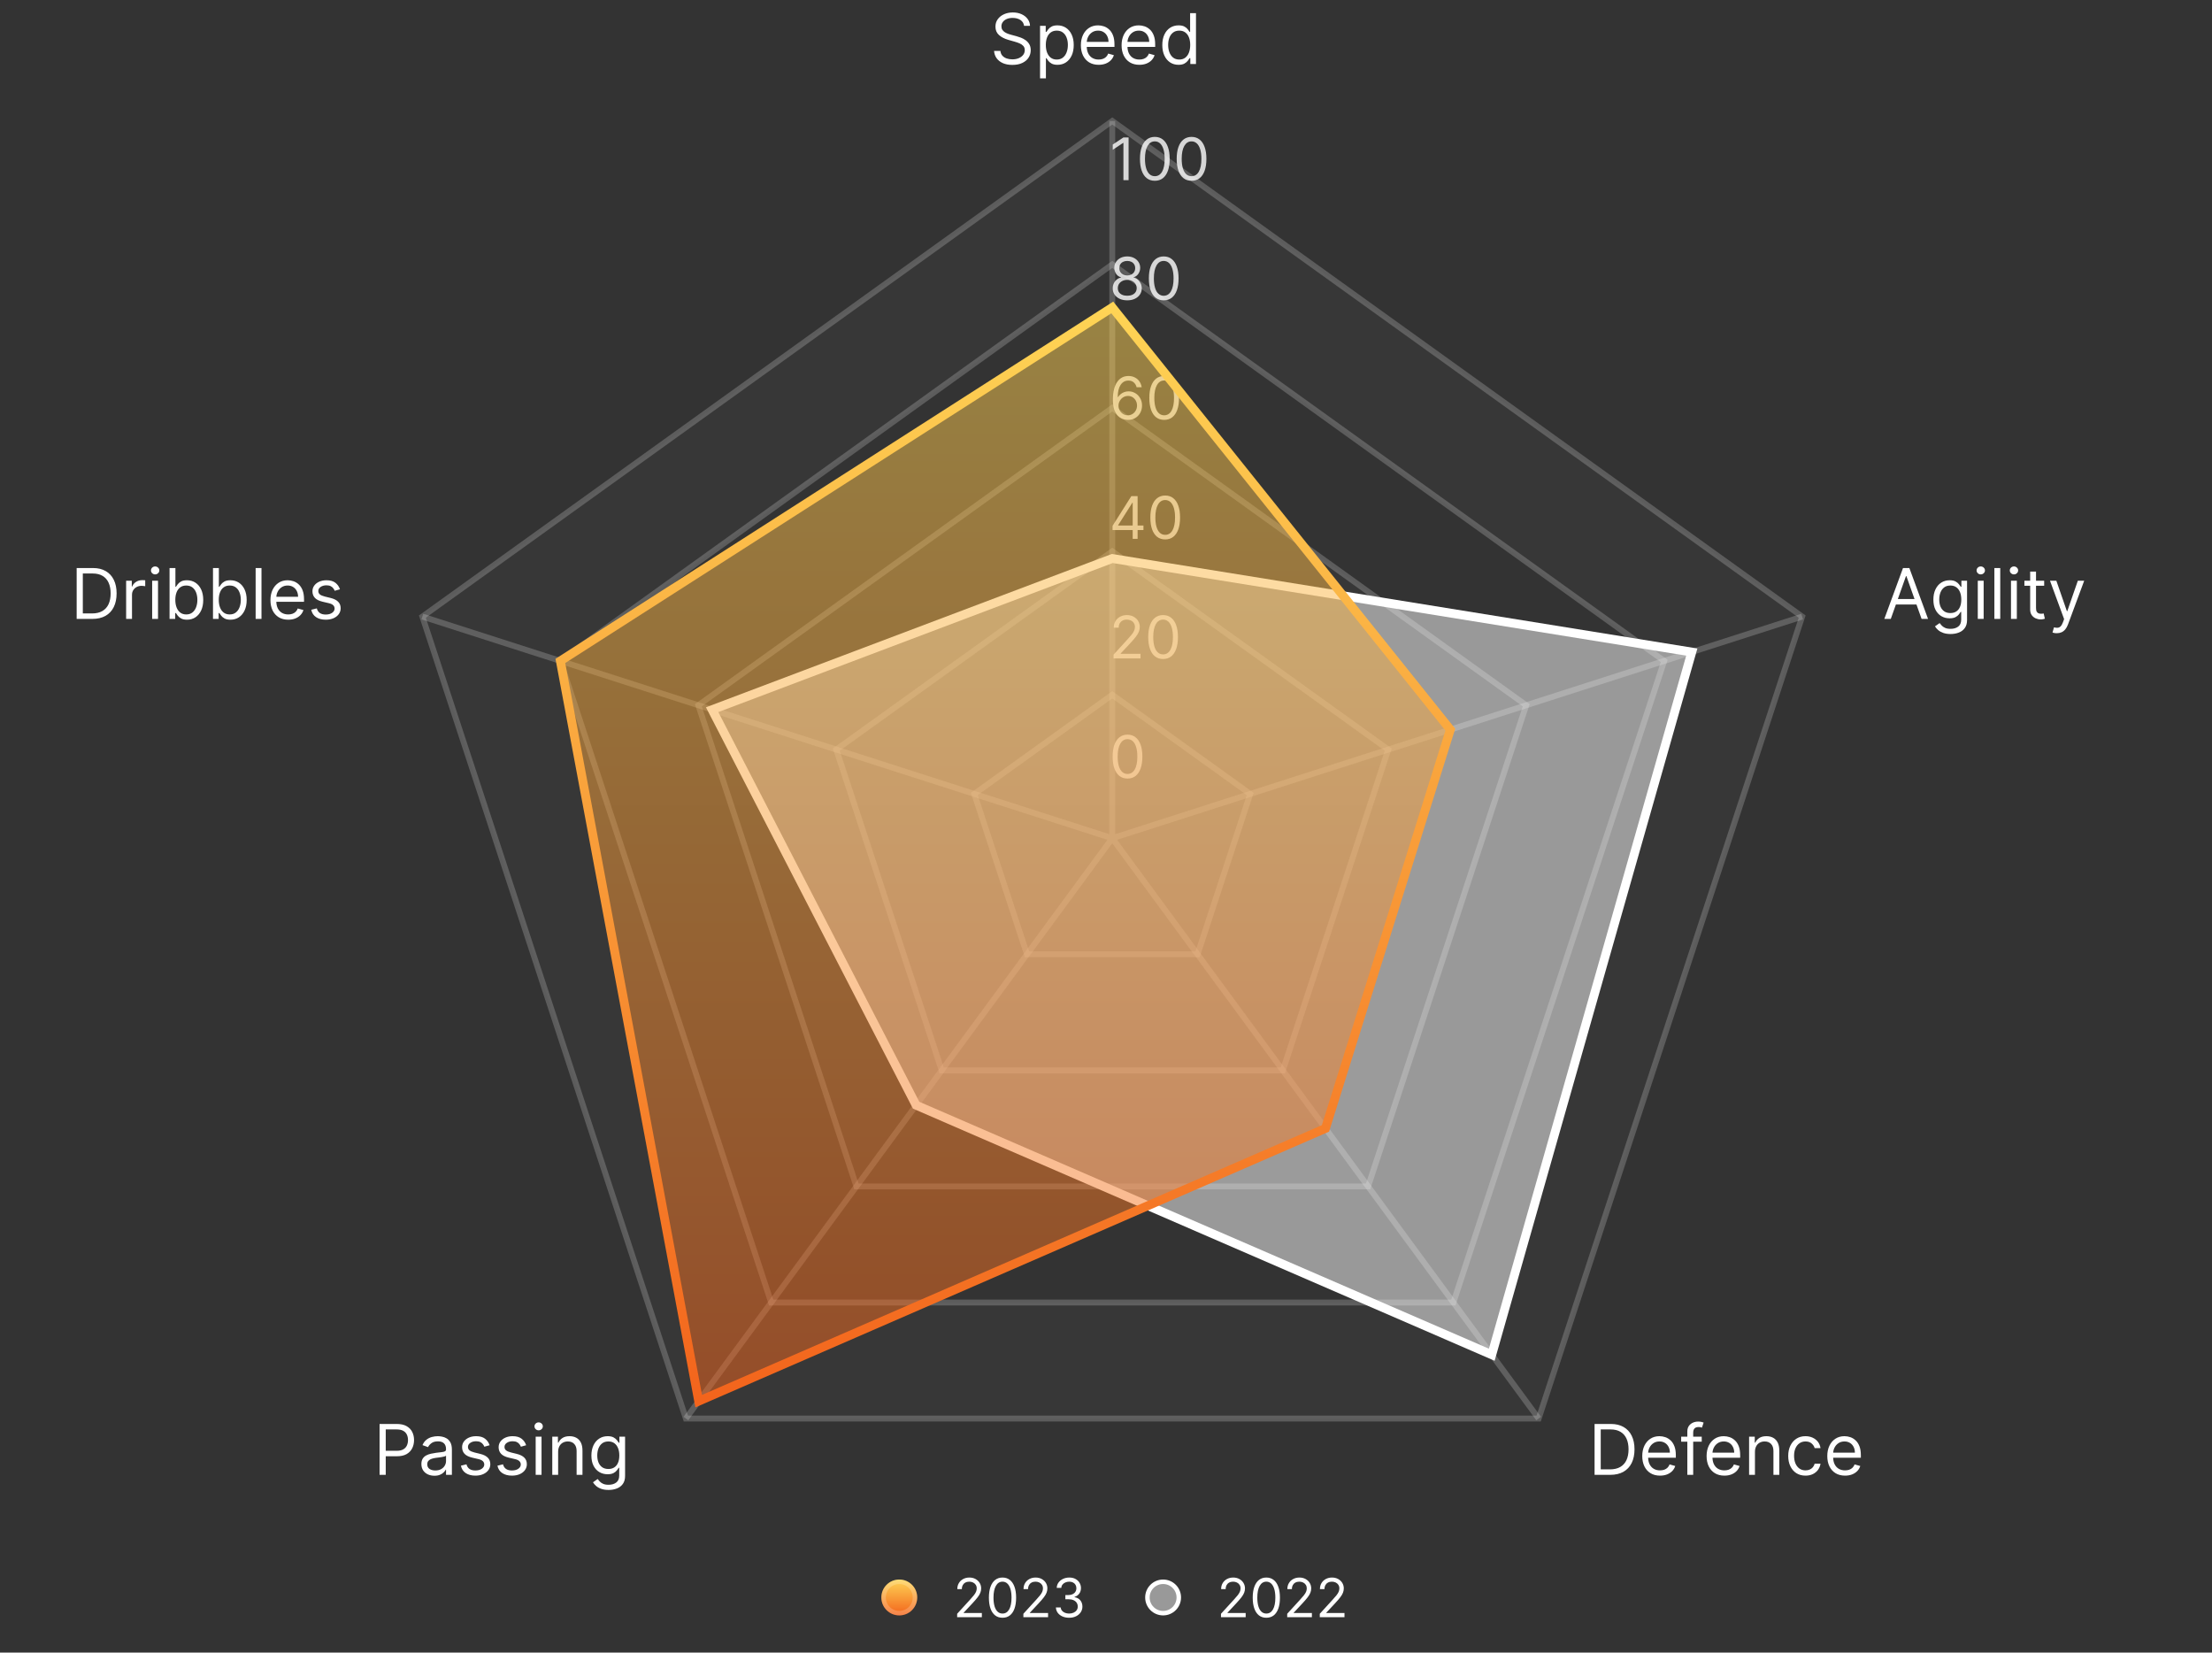 <svg width="336" height="251" viewBox="0 0 336 251" fill="none" xmlns="http://www.w3.org/2000/svg">
<rect x="0" y="0" width="336" height="251" fill="#333333" stroke="none"/>
<path fill-rule="evenodd" clip-rule="evenodd" d="M168.953 18.369L273.748 93.648L233.72 215.453H104.186L64.158 93.648L168.953 18.369ZM168.953 40.158L252.789 100.382L220.767 197.825H117.14L85.117 100.382L168.953 40.158ZM168.953 61.947L231.83 107.115L207.813 180.198H130.093L106.076 107.115L168.953 61.947ZM168.953 83.736L210.871 113.848L194.86 162.57H143.046L127.035 113.848L168.953 83.736ZM168.953 105.525L189.912 120.581L181.907 144.942H156L147.994 120.581L168.953 105.525Z" fill="white" fill-opacity="0.02" stroke="white" stroke-opacity="0.2" stroke-width="0.892"/>
<path d="M168.953 18.369V127.314M168.953 127.314L273.748 93.648M168.953 127.314L233.72 215.453M168.953 127.314L104.186 215.453M168.953 127.314L64.158 93.648" stroke="white" stroke-opacity="0.2" stroke-width="0.892"/>
<path d="M171.432 20.877V27.368H170.646V21.701H170.608L169.024 22.754V21.955L170.646 20.877H171.432ZM175.416 27.457C174.939 27.457 174.532 27.327 174.196 27.067C173.86 26.805 173.603 26.426 173.426 25.929C173.248 25.431 173.16 24.828 173.16 24.123C173.16 23.421 173.248 22.822 173.426 22.326C173.605 21.827 173.863 21.447 174.199 21.185C174.537 20.921 174.943 20.789 175.416 20.789C175.889 20.789 176.294 20.921 176.63 21.185C176.968 21.447 177.226 21.827 177.403 22.326C177.583 22.822 177.673 23.421 177.673 24.123C177.673 24.828 177.584 25.431 177.407 25.929C177.229 26.426 176.972 26.805 176.636 27.067C176.3 27.327 175.894 27.457 175.416 27.457ZM175.416 26.76C175.889 26.76 176.257 26.532 176.519 26.075C176.781 25.619 176.912 24.968 176.912 24.123C176.912 23.561 176.852 23.082 176.731 22.687C176.613 22.292 176.442 21.991 176.218 21.784C175.996 21.577 175.729 21.473 175.416 21.473C174.947 21.473 174.581 21.705 174.316 22.167C174.052 22.628 173.92 23.28 173.92 24.123C173.92 24.685 173.979 25.162 174.098 25.555C174.216 25.948 174.386 26.247 174.608 26.452C174.832 26.657 175.101 26.76 175.416 26.76ZM180.994 27.457C180.517 27.457 180.11 27.327 179.774 27.067C179.438 26.805 179.181 26.426 179.004 25.929C178.826 25.431 178.738 24.828 178.738 24.123C178.738 23.421 178.826 22.822 179.004 22.326C179.183 21.827 179.441 21.447 179.777 21.185C180.115 20.921 180.521 20.789 180.994 20.789C181.467 20.789 181.872 20.921 182.208 21.185C182.546 21.447 182.804 21.827 182.981 22.326C183.161 22.822 183.251 23.421 183.251 24.123C183.251 24.828 183.162 25.431 182.985 25.929C182.807 26.426 182.55 26.805 182.214 27.067C181.878 27.327 181.472 27.457 180.994 27.457ZM180.994 26.76C181.467 26.76 181.835 26.532 182.097 26.075C182.359 25.619 182.49 24.968 182.49 24.123C182.49 23.561 182.43 23.082 182.309 22.687C182.191 22.292 182.02 21.991 181.796 21.784C181.574 21.577 181.307 21.473 180.994 21.473C180.525 21.473 180.159 21.705 179.894 22.167C179.63 22.628 179.498 23.28 179.498 24.123C179.498 24.685 179.557 25.162 179.676 25.555C179.794 25.948 179.964 26.247 180.186 26.452C180.41 26.657 180.679 26.76 180.994 26.76Z" fill="white" fill-opacity="0.8"/>
<path d="M171.229 45.615C170.794 45.615 170.41 45.538 170.076 45.384C169.744 45.227 169.485 45.013 169.299 44.74C169.113 44.466 169.022 44.153 169.024 43.802C169.022 43.528 169.075 43.274 169.185 43.042C169.295 42.807 169.445 42.612 169.635 42.455C169.828 42.297 170.042 42.197 170.279 42.154V42.116C169.968 42.036 169.721 41.862 169.537 41.593C169.353 41.323 169.262 41.015 169.265 40.671C169.262 40.341 169.346 40.047 169.515 39.787C169.684 39.527 169.916 39.322 170.212 39.172C170.51 39.022 170.849 38.947 171.229 38.947C171.606 38.947 171.942 39.022 172.237 39.172C172.533 39.322 172.766 39.527 172.935 39.787C173.106 40.047 173.192 40.341 173.194 40.671C173.192 41.015 173.098 41.323 172.912 41.593C172.729 41.862 172.485 42.036 172.18 42.116V42.154C172.415 42.197 172.626 42.297 172.814 42.455C173.002 42.612 173.152 42.807 173.264 43.042C173.376 43.274 173.433 43.528 173.435 43.802C173.433 44.153 173.338 44.466 173.15 44.74C172.964 45.013 172.705 45.227 172.374 45.384C172.044 45.538 171.663 45.615 171.229 45.615ZM171.229 44.918C171.523 44.918 171.777 44.87 171.99 44.775C172.204 44.68 172.368 44.546 172.485 44.373C172.601 44.2 172.66 43.997 172.662 43.764C172.66 43.519 172.597 43.303 172.472 43.114C172.347 42.926 172.177 42.779 171.962 42.671C171.748 42.563 171.504 42.509 171.229 42.509C170.953 42.509 170.705 42.563 170.488 42.671C170.272 42.779 170.102 42.926 169.978 43.114C169.855 43.303 169.795 43.519 169.797 43.764C169.795 43.997 169.851 44.2 169.965 44.373C170.081 44.546 170.247 44.68 170.463 44.775C170.678 44.87 170.934 44.918 171.229 44.918ZM171.229 41.837C171.462 41.837 171.668 41.791 171.848 41.698C172.029 41.605 172.172 41.475 172.275 41.308C172.379 41.141 172.432 40.946 172.434 40.722C172.432 40.502 172.38 40.311 172.279 40.148C172.177 39.983 172.037 39.856 171.857 39.768C171.677 39.677 171.468 39.631 171.229 39.631C170.987 39.631 170.774 39.677 170.592 39.768C170.411 39.856 170.27 39.983 170.171 40.148C170.072 40.311 170.023 40.502 170.025 40.722C170.023 40.946 170.073 41.141 170.174 41.308C170.278 41.475 170.42 41.605 170.602 41.698C170.784 41.791 170.993 41.837 171.229 41.837ZM176.767 45.615C176.29 45.615 175.883 45.485 175.547 45.225C175.211 44.963 174.954 44.584 174.777 44.087C174.599 43.589 174.511 42.987 174.511 42.281C174.511 41.58 174.599 40.98 174.777 40.484C174.956 39.985 175.214 39.605 175.55 39.343C175.888 39.079 176.294 38.947 176.767 38.947C177.24 38.947 177.645 39.079 177.981 39.343C178.319 39.605 178.577 39.985 178.754 40.484C178.934 40.98 179.024 41.58 179.024 42.281C179.024 42.987 178.935 43.589 178.757 44.087C178.58 44.584 178.323 44.963 177.987 45.225C177.651 45.485 177.245 45.615 176.767 45.615ZM176.767 44.918C177.24 44.918 177.608 44.69 177.87 44.233C178.132 43.777 178.263 43.126 178.263 42.281C178.263 41.719 178.203 41.24 178.082 40.845C177.964 40.45 177.793 40.149 177.569 39.942C177.347 39.735 177.08 39.631 176.767 39.631C176.298 39.631 175.931 39.863 175.667 40.325C175.403 40.786 175.271 41.438 175.271 42.281C175.271 42.843 175.33 43.321 175.449 43.714C175.567 44.106 175.737 44.406 175.959 44.61C176.183 44.815 176.452 44.918 176.767 44.918Z" fill="white" fill-opacity="0.8"/>
<path d="M171.306 63.773C171.039 63.769 170.773 63.718 170.507 63.621C170.241 63.524 169.998 63.36 169.778 63.13C169.558 62.898 169.382 62.584 169.249 62.189C169.116 61.791 169.049 61.293 169.049 60.693C169.049 60.118 169.103 59.609 169.211 59.165C169.318 58.719 169.475 58.344 169.68 58.04C169.885 57.734 170.132 57.501 170.421 57.343C170.713 57.184 171.041 57.105 171.407 57.105C171.77 57.105 172.094 57.178 172.377 57.324C172.662 57.467 172.894 57.668 173.074 57.926C173.254 58.184 173.37 58.48 173.423 58.816H172.649C172.578 58.525 172.438 58.283 172.231 58.091C172.024 57.898 171.749 57.802 171.407 57.802C170.904 57.802 170.508 58.021 170.218 58.458C169.931 58.896 169.786 59.51 169.784 60.3H169.835C169.953 60.12 170.094 59.967 170.257 59.84C170.421 59.711 170.603 59.612 170.802 59.542C171 59.472 171.21 59.438 171.432 59.438C171.804 59.438 172.144 59.531 172.453 59.717C172.761 59.9 173.009 60.155 173.194 60.48C173.38 60.804 173.473 61.175 173.473 61.593C173.473 61.994 173.384 62.362 173.204 62.696C173.024 63.028 172.772 63.292 172.447 63.488C172.123 63.682 171.743 63.778 171.306 63.773ZM171.306 63.076C171.572 63.076 171.811 63.01 172.022 62.876C172.235 62.743 172.403 62.565 172.526 62.341C172.65 62.117 172.713 61.867 172.713 61.593C172.713 61.325 172.653 61.08 172.532 60.861C172.414 60.639 172.25 60.462 172.041 60.331C171.834 60.2 171.597 60.135 171.331 60.135C171.13 60.135 170.943 60.175 170.77 60.255C170.597 60.334 170.445 60.441 170.314 60.579C170.185 60.716 170.083 60.873 170.009 61.051C169.935 61.226 169.898 61.411 169.898 61.605C169.898 61.863 169.959 62.104 170.079 62.328C170.202 62.552 170.368 62.733 170.58 62.87C170.793 63.007 171.035 63.076 171.306 63.076ZM176.837 63.773C176.359 63.773 175.953 63.643 175.617 63.383C175.281 63.121 175.024 62.742 174.846 62.246C174.669 61.747 174.58 61.145 174.58 60.439C174.58 59.738 174.669 59.139 174.846 58.642C175.026 58.144 175.284 57.763 175.62 57.501C175.958 57.237 176.364 57.105 176.837 57.105C177.31 57.105 177.715 57.237 178.051 57.501C178.389 57.763 178.647 58.144 178.824 58.642C179.004 59.139 179.093 59.738 179.093 60.439C179.093 61.145 179.005 61.747 178.827 62.246C178.65 62.742 178.393 63.121 178.057 63.383C177.721 63.643 177.314 63.773 176.837 63.773ZM176.837 63.076C177.31 63.076 177.678 62.848 177.94 62.392C178.202 61.935 178.333 61.284 178.333 60.439C178.333 59.877 178.273 59.399 178.152 59.004C178.034 58.608 177.863 58.307 177.639 58.1C177.417 57.893 177.15 57.79 176.837 57.79C176.368 57.79 176.001 58.021 175.737 58.484C175.473 58.944 175.341 59.596 175.341 60.439C175.341 61.001 175.4 61.479 175.518 61.872C175.637 62.265 175.807 62.564 176.029 62.769C176.253 62.974 176.522 63.076 176.837 63.076Z" fill="white" fill-opacity="0.8"/>
<path d="M168.998 80.51V79.863L171.851 75.35H172.32V76.352H172.003L169.848 79.762V79.812H173.689V80.51H168.998ZM172.054 81.841V80.313V80.012V75.35H172.801V81.841H172.054ZM176.994 81.93C176.516 81.93 176.109 81.8 175.774 81.54C175.438 81.278 175.181 80.898 175.003 80.402C174.826 79.903 174.737 79.301 174.737 78.595C174.737 77.894 174.826 77.295 175.003 76.798C175.183 76.3 175.441 75.919 175.777 75.657C176.115 75.393 176.52 75.261 176.994 75.261C177.467 75.261 177.872 75.393 178.208 75.657C178.546 75.919 178.803 76.3 178.981 76.798C179.16 77.295 179.25 77.894 179.25 78.595C179.25 79.301 179.162 79.903 178.984 80.402C178.807 80.898 178.55 81.278 178.214 81.54C177.878 81.8 177.471 81.93 176.994 81.93ZM176.994 81.232C177.467 81.232 177.835 81.004 178.097 80.548C178.359 80.091 178.49 79.441 178.49 78.595C178.49 78.033 178.429 77.555 178.309 77.16C178.191 76.765 178.02 76.463 177.796 76.257C177.574 76.049 177.306 75.946 176.994 75.946C176.525 75.946 176.158 76.177 175.894 76.64C175.63 77.101 175.498 77.752 175.498 78.595C175.498 79.157 175.557 79.635 175.675 80.028C175.794 80.421 175.964 80.72 176.186 80.925C176.41 81.13 176.679 81.232 176.994 81.232Z" fill="white" fill-opacity="0.8"/>
<path d="M169.15 99.999V99.428L171.293 97.083C171.544 96.809 171.751 96.57 171.914 96.367C172.077 96.162 172.197 95.97 172.275 95.79C172.356 95.608 172.396 95.418 172.396 95.22C172.396 94.992 172.341 94.794 172.231 94.627C172.123 94.46 171.975 94.331 171.787 94.24C171.599 94.15 171.388 94.104 171.153 94.104C170.904 94.104 170.686 94.156 170.501 94.259C170.317 94.361 170.174 94.503 170.073 94.687C169.973 94.871 169.924 95.087 169.924 95.334H169.176C169.176 94.953 169.263 94.62 169.439 94.332C169.614 94.045 169.853 93.821 170.155 93.66C170.459 93.5 170.801 93.419 171.179 93.419C171.559 93.419 171.896 93.5 172.19 93.66C172.483 93.821 172.714 94.037 172.881 94.31C173.048 94.583 173.131 94.886 173.131 95.22C173.131 95.458 173.088 95.692 173.001 95.92C172.917 96.146 172.769 96.399 172.557 96.678C172.348 96.954 172.058 97.292 171.686 97.692L170.228 99.251V99.302H173.245V99.999H169.15ZM176.671 100.088C176.194 100.088 175.787 99.958 175.451 99.698C175.115 99.436 174.858 99.057 174.681 98.56C174.503 98.061 174.415 97.459 174.415 96.754C174.415 96.052 174.503 95.453 174.681 94.957C174.86 94.458 175.118 94.078 175.454 93.816C175.792 93.552 176.198 93.419 176.671 93.419C177.145 93.419 177.549 93.552 177.885 93.816C178.223 94.078 178.481 94.458 178.658 94.957C178.838 95.453 178.928 96.052 178.928 96.754C178.928 97.459 178.839 98.061 178.662 98.56C178.484 99.057 178.227 99.436 177.891 99.698C177.555 99.958 177.149 100.088 176.671 100.088ZM176.671 99.391C177.145 99.391 177.512 99.162 177.774 98.706C178.036 98.25 178.167 97.599 178.167 96.754C178.167 96.192 178.107 95.713 177.987 95.318C177.868 94.923 177.697 94.622 177.473 94.415C177.251 94.208 176.984 94.104 176.671 94.104C176.202 94.104 175.836 94.335 175.571 94.798C175.307 95.259 175.175 95.911 175.175 96.754C175.175 97.316 175.234 97.793 175.353 98.186C175.471 98.579 175.641 98.878 175.863 99.083C176.087 99.288 176.356 99.391 176.671 99.391Z" fill="white" fill-opacity="0.8"/>
<path d="M171.268 118.246C170.79 118.246 170.383 118.116 170.047 117.856C169.711 117.594 169.455 117.215 169.277 116.718C169.1 116.22 169.011 115.618 169.011 114.912C169.011 114.21 169.1 113.611 169.277 113.115C169.457 112.616 169.715 112.236 170.051 111.974C170.389 111.71 170.794 111.578 171.268 111.578C171.741 111.578 172.145 111.71 172.481 111.974C172.819 112.236 173.077 112.616 173.255 113.115C173.434 113.611 173.524 114.21 173.524 114.912C173.524 115.618 173.435 116.22 173.258 116.718C173.08 117.215 172.824 117.594 172.488 117.856C172.152 118.116 171.745 118.246 171.268 118.246ZM171.268 117.549C171.741 117.549 172.108 117.321 172.37 116.864C172.632 116.408 172.763 115.757 172.763 114.912C172.763 114.35 172.703 113.871 172.583 113.476C172.464 113.081 172.293 112.78 172.069 112.573C171.848 112.366 171.58 112.262 171.268 112.262C170.798 112.262 170.432 112.494 170.168 112.956C169.904 113.417 169.772 114.069 169.772 114.912C169.772 115.474 169.831 115.951 169.949 116.344C170.067 116.737 170.237 117.036 170.459 117.241C170.683 117.446 170.953 117.549 171.268 117.549Z" fill="white" fill-opacity="0.8"/>
<path d="M168.953 84.826L256.981 99.035L226.595 205.758L139.16 167.859L108.172 107.789L168.953 84.826Z" fill="white" fill-opacity="0.5" stroke="white" stroke-width="1.339"/>
<path d="M168.953 46.695L220.303 110.819L201.337 171.384L106.129 212.809L85.117 100.382L168.953 46.695Z" fill="url(#paint0_linear_934_15266)" fill-opacity="0.5" stroke="url(#paint1_linear_934_15266)" stroke-width="1.339"/>
<path d="M155.554 3.928C155.509 3.546 155.325 3.249 155.003 3.037C154.681 2.826 154.286 2.721 153.819 2.721C153.476 2.721 153.177 2.776 152.921 2.887C152.667 2.997 152.468 3.149 152.325 3.343C152.184 3.537 152.113 3.757 152.113 4.003C152.113 4.209 152.162 4.387 152.26 4.535C152.361 4.681 152.489 4.803 152.645 4.901C152.801 4.997 152.965 5.076 153.136 5.139C153.307 5.199 153.464 5.248 153.607 5.286L154.392 5.497C154.593 5.55 154.817 5.623 155.064 5.716C155.313 5.809 155.55 5.936 155.777 6.097C156.005 6.256 156.194 6.459 156.342 6.708C156.491 6.957 156.565 7.263 156.565 7.625C156.565 8.043 156.456 8.42 156.237 8.757C156.021 9.094 155.704 9.362 155.286 9.56C154.871 9.759 154.367 9.858 153.773 9.858C153.22 9.858 152.741 9.769 152.336 9.591C151.933 9.412 151.617 9.163 151.385 8.844C151.156 8.524 151.027 8.153 150.997 7.731H151.962C151.988 8.022 152.086 8.264 152.257 8.455C152.43 8.644 152.649 8.785 152.913 8.878C153.18 8.968 153.466 9.013 153.773 9.013C154.13 9.013 154.451 8.956 154.735 8.84C155.02 8.722 155.245 8.558 155.411 8.349C155.577 8.138 155.66 7.892 155.66 7.61C155.66 7.353 155.588 7.145 155.445 6.984C155.301 6.823 155.113 6.692 154.879 6.591C154.645 6.491 154.392 6.403 154.12 6.327L153.17 6.056C152.566 5.882 152.088 5.634 151.736 5.312C151.384 4.99 151.208 4.569 151.208 4.049C151.208 3.616 151.325 3.239 151.559 2.917C151.795 2.592 152.112 2.341 152.509 2.162C152.909 1.981 153.356 1.891 153.849 1.891C154.347 1.891 154.789 1.98 155.177 2.158C155.564 2.334 155.871 2.576 156.097 2.883C156.326 3.19 156.447 3.538 156.459 3.928H155.554ZM157.983 11.896V3.928H158.843V4.848H158.948C159.014 4.748 159.104 4.619 159.22 4.464C159.338 4.305 159.507 4.164 159.726 4.041C159.947 3.915 160.246 3.852 160.624 3.852C161.111 3.852 161.542 3.974 161.914 4.218C162.286 4.462 162.577 4.808 162.785 5.256C162.994 5.703 163.098 6.232 163.098 6.84C163.098 7.454 162.994 7.986 162.785 8.436C162.577 8.884 162.287 9.231 161.918 9.477C161.548 9.721 161.122 9.843 160.639 9.843C160.266 9.843 159.968 9.782 159.745 9.659C159.521 9.533 159.348 9.391 159.228 9.232C159.107 9.071 159.014 8.938 158.948 8.832H158.873V11.896H157.983ZM158.858 6.825C158.858 7.263 158.922 7.649 159.05 7.983C159.179 8.315 159.366 8.576 159.612 8.764C159.859 8.951 160.161 9.044 160.518 9.044C160.89 9.044 161.201 8.945 161.45 8.749C161.701 8.551 161.89 8.284 162.016 7.949C162.144 7.612 162.208 7.238 162.208 6.825C162.208 6.418 162.145 6.051 162.019 5.724C161.896 5.394 161.709 5.134 161.457 4.943C161.208 4.749 160.895 4.652 160.518 4.652C160.156 4.652 159.851 4.744 159.605 4.928C159.358 5.109 159.172 5.363 159.047 5.69C158.921 6.014 158.858 6.393 158.858 6.825ZM166.886 9.843C166.328 9.843 165.846 9.72 165.441 9.474C165.039 9.225 164.728 8.878 164.509 8.432C164.293 7.985 164.185 7.464 164.185 6.87C164.185 6.277 164.293 5.754 164.509 5.301C164.728 4.846 165.033 4.491 165.422 4.237C165.815 3.981 166.273 3.852 166.796 3.852C167.098 3.852 167.396 3.903 167.69 4.003C167.984 4.104 168.252 4.267 168.493 4.494C168.735 4.718 168.927 5.014 169.071 5.384C169.214 5.754 169.286 6.209 169.286 6.75V7.127H164.819V6.357H168.38C168.38 6.03 168.315 5.739 168.184 5.482C168.056 5.226 167.872 5.023 167.633 4.875C167.397 4.726 167.118 4.652 166.796 4.652C166.441 4.652 166.134 4.74 165.875 4.916C165.619 5.09 165.421 5.316 165.283 5.595C165.145 5.875 165.075 6.174 165.075 6.493V7.006C165.075 7.444 165.151 7.815 165.302 8.119C165.455 8.421 165.668 8.651 165.939 8.81C166.211 8.966 166.527 9.044 166.886 9.044C167.12 9.044 167.331 9.011 167.52 8.945C167.711 8.878 167.876 8.777 168.014 8.644C168.153 8.508 168.259 8.339 168.335 8.138L169.195 8.38C169.105 8.671 168.952 8.928 168.739 9.149C168.525 9.368 168.261 9.539 167.946 9.662C167.632 9.783 167.279 9.843 166.886 9.843ZM173.07 9.843C172.511 9.843 172.03 9.72 171.625 9.474C171.222 9.225 170.912 8.878 170.693 8.432C170.477 7.985 170.368 7.464 170.368 6.87C170.368 6.277 170.477 5.754 170.693 5.301C170.912 4.846 171.216 4.491 171.606 4.237C171.998 3.981 172.456 3.852 172.979 3.852C173.281 3.852 173.579 3.903 173.873 4.003C174.168 4.104 174.435 4.267 174.677 4.494C174.918 4.718 175.111 5.014 175.254 5.384C175.397 5.754 175.469 6.209 175.469 6.75V7.127H171.002V6.357H174.564C174.564 6.03 174.498 5.739 174.367 5.482C174.239 5.226 174.056 5.023 173.817 4.875C173.58 4.726 173.301 4.652 172.979 4.652C172.624 4.652 172.318 4.74 172.059 4.916C171.802 5.09 171.605 5.316 171.466 5.595C171.328 5.875 171.259 6.174 171.259 6.493V7.006C171.259 7.444 171.334 7.815 171.485 8.119C171.639 8.421 171.851 8.651 172.123 8.81C172.394 8.966 172.71 9.044 173.07 9.044C173.304 9.044 173.515 9.011 173.703 8.945C173.895 8.878 174.059 8.777 174.198 8.644C174.336 8.508 174.443 8.339 174.518 8.138L175.379 8.38C175.288 8.671 175.136 8.928 174.922 9.149C174.708 9.368 174.444 9.539 174.13 9.662C173.815 9.783 173.462 9.843 173.07 9.843ZM179.012 9.843C178.529 9.843 178.102 9.721 177.733 9.477C177.363 9.231 177.074 8.884 176.865 8.436C176.656 7.986 176.552 7.454 176.552 6.84C176.552 6.232 176.656 5.703 176.865 5.256C177.074 4.808 177.364 4.462 177.737 4.218C178.109 3.974 178.539 3.852 179.027 3.852C179.404 3.852 179.702 3.915 179.921 4.041C180.142 4.164 180.311 4.305 180.426 4.464C180.545 4.619 180.636 4.748 180.702 4.848H180.777V1.996H181.668V9.723H180.807V8.832H180.702C180.636 8.938 180.543 9.071 180.423 9.232C180.302 9.391 180.13 9.533 179.906 9.659C179.682 9.782 179.384 9.843 179.012 9.843ZM179.132 9.044C179.49 9.044 179.791 8.951 180.038 8.764C180.284 8.576 180.472 8.315 180.6 7.983C180.728 7.649 180.792 7.263 180.792 6.825C180.792 6.393 180.73 6.014 180.604 5.69C180.478 5.363 180.292 5.109 180.045 4.928C179.799 4.744 179.495 4.652 179.132 4.652C178.755 4.652 178.441 4.749 178.189 4.943C177.94 5.134 177.753 5.394 177.627 5.724C177.504 6.051 177.442 6.418 177.442 6.825C177.442 7.238 177.505 7.612 177.631 7.949C177.759 8.284 177.948 8.551 178.197 8.749C178.448 8.945 178.76 9.044 179.132 9.044Z" fill="white"/>
<path d="M287.208 94H286.227L289.064 86.273H290.03L292.867 94H291.886L289.577 87.496H289.517L287.208 94ZM287.57 90.982H291.524V91.812H287.57V90.982ZM296.288 96.294C295.858 96.294 295.489 96.239 295.179 96.128C294.87 96.02 294.612 95.876 294.406 95.698C294.202 95.522 294.04 95.333 293.919 95.132L294.629 94.634C294.709 94.739 294.811 94.86 294.934 94.996C295.057 95.134 295.226 95.254 295.44 95.354C295.656 95.457 295.939 95.509 296.288 95.509C296.756 95.509 297.142 95.396 297.447 95.169C297.751 94.943 297.903 94.588 297.903 94.106V92.929H297.828C297.762 93.034 297.669 93.165 297.549 93.321C297.43 93.474 297.259 93.611 297.035 93.732C296.814 93.85 296.515 93.909 296.138 93.909C295.67 93.909 295.25 93.799 294.878 93.578C294.508 93.356 294.215 93.034 293.998 92.612C293.785 92.189 293.678 91.676 293.678 91.072C293.678 90.479 293.782 89.962 293.991 89.522C294.2 89.079 294.49 88.737 294.862 88.496C295.235 88.252 295.665 88.13 296.153 88.13C296.53 88.13 296.829 88.193 297.051 88.318C297.274 88.442 297.445 88.582 297.564 88.741C297.684 88.897 297.777 89.025 297.843 89.126H297.933V88.205H298.794V94.166C298.794 94.664 298.68 95.069 298.454 95.381C298.23 95.695 297.928 95.925 297.549 96.071C297.171 96.22 296.751 96.294 296.288 96.294ZM296.258 93.11C296.615 93.11 296.917 93.028 297.164 92.864C297.41 92.701 297.598 92.466 297.726 92.159C297.854 91.852 297.918 91.485 297.918 91.057C297.918 90.64 297.855 90.271 297.73 89.952C297.604 89.632 297.418 89.382 297.171 89.201C296.925 89.02 296.62 88.93 296.258 88.93C295.881 88.93 295.567 89.025 295.315 89.216C295.066 89.407 294.879 89.664 294.753 89.986C294.63 90.308 294.568 90.665 294.568 91.057C294.568 91.46 294.631 91.816 294.757 92.125C294.885 92.432 295.074 92.673 295.323 92.849C295.574 93.023 295.886 93.11 296.258 93.11ZM300.423 94V88.205H301.314V94H300.423ZM300.876 87.239C300.703 87.239 300.553 87.18 300.427 87.062C300.304 86.944 300.242 86.802 300.242 86.636C300.242 86.47 300.304 86.328 300.427 86.209C300.553 86.091 300.703 86.032 300.876 86.032C301.05 86.032 301.198 86.091 301.321 86.209C301.447 86.328 301.51 86.47 301.51 86.636C301.51 86.802 301.447 86.944 301.321 87.062C301.198 87.18 301.05 87.239 300.876 87.239ZM303.835 86.273V94H302.944V86.273H303.835ZM305.466 94V88.205H306.356V94H305.466ZM305.918 87.239C305.745 87.239 305.595 87.18 305.469 87.062C305.346 86.944 305.284 86.802 305.284 86.636C305.284 86.47 305.346 86.328 305.469 86.209C305.595 86.091 305.745 86.032 305.918 86.032C306.092 86.032 306.24 86.091 306.363 86.209C306.489 86.328 306.552 86.47 306.552 86.636C306.552 86.802 306.489 86.944 306.363 87.062C306.24 87.18 306.092 87.239 305.918 87.239ZM310.507 88.205V88.96H307.504V88.205H310.507ZM308.379 86.817H309.269V92.34C309.269 92.591 309.306 92.78 309.379 92.906C309.454 93.029 309.55 93.112 309.666 93.155C309.784 93.195 309.908 93.215 310.039 93.215C310.137 93.215 310.218 93.21 310.28 93.2C310.343 93.188 310.394 93.178 310.431 93.17L310.612 93.97C310.552 93.993 310.468 94.015 310.36 94.038C310.252 94.063 310.114 94.076 309.948 94.076C309.697 94.076 309.45 94.021 309.209 93.913C308.97 93.805 308.771 93.64 308.613 93.419C308.457 93.198 308.379 92.918 308.379 92.582V86.817ZM312.42 96.173C312.269 96.173 312.134 96.16 312.016 96.135C311.898 96.113 311.816 96.09 311.771 96.067L311.997 95.283C312.213 95.338 312.405 95.358 312.571 95.343C312.737 95.328 312.884 95.254 313.012 95.121C313.143 94.99 313.262 94.777 313.37 94.483L313.536 94.03L311.393 88.205H312.359L313.959 92.823H314.019L315.619 88.205H316.585L314.125 94.845C314.014 95.144 313.877 95.392 313.714 95.588C313.55 95.787 313.36 95.934 313.144 96.03C312.93 96.125 312.689 96.173 312.42 96.173Z" fill="white"/>
<path d="M244.597 224H242.213V216.274H244.703C245.452 216.274 246.094 216.428 246.627 216.738C247.16 217.044 247.569 217.486 247.853 218.062C248.137 218.635 248.279 219.322 248.279 220.122C248.279 220.927 248.136 221.619 247.849 222.2C247.563 222.779 247.145 223.224 246.597 223.536C246.049 223.845 245.382 224 244.597 224ZM243.149 223.17H244.537C245.176 223.17 245.705 223.047 246.125 222.8C246.545 222.554 246.858 222.203 247.065 221.748C247.271 221.292 247.374 220.75 247.374 220.122C247.374 219.498 247.272 218.961 247.068 218.511C246.865 218.058 246.56 217.711 246.155 217.469C245.751 217.225 245.246 217.104 244.643 217.104H243.149V223.17ZM252.158 224.121C251.599 224.121 251.118 223.997 250.713 223.751C250.31 223.502 250 223.155 249.781 222.71C249.565 222.262 249.457 221.741 249.457 221.148C249.457 220.554 249.565 220.031 249.781 219.578C250 219.123 250.304 218.769 250.694 218.514C251.086 218.258 251.544 218.13 252.067 218.13C252.369 218.13 252.667 218.18 252.961 218.281C253.256 218.381 253.524 218.545 253.765 218.771C254.006 218.995 254.199 219.292 254.342 219.661C254.486 220.031 254.557 220.486 254.557 221.027V221.404H250.09V220.635H253.652C253.652 220.308 253.586 220.016 253.456 219.759C253.327 219.503 253.144 219.3 252.905 219.152C252.668 219.004 252.389 218.929 252.067 218.929C251.713 218.929 251.406 219.018 251.147 219.194C250.89 219.367 250.693 219.593 250.554 219.873C250.416 220.152 250.347 220.451 250.347 220.771V221.284C250.347 221.721 250.422 222.092 250.573 222.397C250.727 222.698 250.939 222.929 251.211 223.087C251.482 223.243 251.798 223.321 252.158 223.321C252.392 223.321 252.603 223.288 252.792 223.223C252.983 223.155 253.148 223.054 253.286 222.921C253.424 222.785 253.531 222.617 253.607 222.415L254.467 222.657C254.376 222.949 254.224 223.205 254.01 223.427C253.796 223.645 253.532 223.816 253.218 223.94C252.904 224.06 252.55 224.121 252.158 224.121ZM258.492 218.205V218.96H255.368V218.205H258.492ZM256.304 224V217.405C256.304 217.073 256.382 216.797 256.538 216.575C256.694 216.354 256.896 216.188 257.145 216.077C257.394 215.967 257.657 215.911 257.934 215.911C258.153 215.911 258.331 215.929 258.47 215.964C258.608 215.999 258.711 216.032 258.779 216.062L258.522 216.832C258.477 216.817 258.414 216.798 258.334 216.775C258.256 216.753 258.153 216.741 258.024 216.741C257.73 216.741 257.518 216.816 257.387 216.964C257.258 217.112 257.194 217.33 257.194 217.617V224H256.304ZM261.931 224.121C261.373 224.121 260.891 223.997 260.486 223.751C260.084 223.502 259.773 223.155 259.554 222.71C259.338 222.262 259.23 221.741 259.23 221.148C259.23 220.554 259.338 220.031 259.554 219.578C259.773 219.123 260.077 218.769 260.467 218.514C260.86 218.258 261.317 218.13 261.84 218.13C262.142 218.13 262.44 218.18 262.735 218.281C263.029 218.381 263.297 218.545 263.538 218.771C263.78 218.995 263.972 219.292 264.115 219.661C264.259 220.031 264.33 220.486 264.33 221.027V221.404H259.864V220.635H263.425C263.425 220.308 263.36 220.016 263.229 219.759C263.101 219.503 262.917 219.3 262.678 219.152C262.442 219.004 262.162 218.929 261.84 218.929C261.486 218.929 261.179 219.018 260.92 219.194C260.663 219.367 260.466 219.593 260.328 219.873C260.189 220.152 260.12 220.451 260.12 220.771V221.284C260.12 221.721 260.196 222.092 260.346 222.397C260.5 222.698 260.712 222.929 260.984 223.087C261.256 223.243 261.571 223.321 261.931 223.321C262.165 223.321 262.376 223.288 262.565 223.223C262.756 223.155 262.921 223.054 263.059 222.921C263.197 222.785 263.304 222.617 263.38 222.415L264.24 222.657C264.149 222.949 263.997 223.205 263.783 223.427C263.57 223.645 263.305 223.816 262.991 223.94C262.677 224.06 262.323 224.121 261.931 224.121ZM266.575 220.514V224H265.685V218.205H266.545V219.111H266.62C266.756 218.816 266.962 218.58 267.239 218.401C267.516 218.22 267.873 218.13 268.311 218.13C268.703 218.13 269.046 218.21 269.341 218.371C269.635 218.53 269.864 218.771 270.027 219.095C270.191 219.417 270.272 219.825 270.272 220.318V224H269.382V220.378C269.382 219.923 269.264 219.568 269.027 219.314C268.791 219.058 268.467 218.929 268.054 218.929C267.77 218.929 267.516 218.991 267.292 219.114C267.071 219.238 266.896 219.417 266.768 219.654C266.639 219.89 266.575 220.177 266.575 220.514ZM274.254 224.121C273.71 224.121 273.242 223.992 272.85 223.736C272.458 223.479 272.156 223.126 271.945 222.676C271.733 222.226 271.628 221.711 271.628 221.133C271.628 220.544 271.736 220.025 271.952 219.575C272.171 219.122 272.475 218.769 272.865 218.514C273.258 218.258 273.715 218.13 274.238 218.13C274.646 218.13 275.013 218.205 275.34 218.356C275.667 218.507 275.935 218.718 276.144 218.99C276.352 219.261 276.482 219.578 276.532 219.941H275.642C275.574 219.676 275.423 219.443 275.189 219.239C274.958 219.033 274.646 218.929 274.254 218.929C273.906 218.929 273.602 219.02 273.341 219.201C273.081 219.38 272.879 219.632 272.733 219.959C272.59 220.284 272.518 220.665 272.518 221.103C272.518 221.55 272.589 221.94 272.729 222.272C272.873 222.604 273.074 222.862 273.333 223.046C273.595 223.229 273.901 223.321 274.254 223.321C274.485 223.321 274.695 223.281 274.884 223.2C275.072 223.12 275.232 223.004 275.363 222.853C275.493 222.702 275.587 222.521 275.642 222.31H276.532C276.482 222.652 276.357 222.96 276.159 223.234C275.963 223.506 275.702 223.722 275.378 223.883C275.056 224.041 274.681 224.121 274.254 224.121ZM280.263 224.121C279.705 224.121 279.223 223.997 278.818 223.751C278.416 223.502 278.105 223.155 277.887 222.71C277.67 222.262 277.562 221.741 277.562 221.148C277.562 220.554 277.67 220.031 277.887 219.578C278.105 219.123 278.41 218.769 278.8 218.514C279.192 218.258 279.65 218.13 280.173 218.13C280.475 218.13 280.773 218.18 281.067 218.281C281.361 218.381 281.629 218.545 281.871 218.771C282.112 218.995 282.304 219.292 282.448 219.661C282.591 220.031 282.663 220.486 282.663 221.027V221.404H278.196V220.635H281.757C281.757 220.308 281.692 220.016 281.561 219.759C281.433 219.503 281.249 219.3 281.01 219.152C280.774 219.004 280.495 218.929 280.173 218.929C279.818 218.929 279.511 219.018 279.252 219.194C278.996 219.367 278.798 219.593 278.66 219.873C278.522 220.152 278.453 220.451 278.453 220.771V221.284C278.453 221.721 278.528 222.092 278.679 222.397C278.832 222.698 279.045 222.929 279.316 223.087C279.588 223.243 279.904 223.321 280.263 223.321C280.497 223.321 280.709 223.288 280.897 223.223C281.088 223.155 281.253 223.054 281.391 222.921C281.53 222.785 281.637 222.617 281.712 222.415L282.572 222.657C282.482 222.949 282.33 223.205 282.116 223.427C281.902 223.645 281.638 223.816 281.324 223.94C281.009 224.06 280.656 224.121 280.263 224.121Z" fill="white"/>
<path d="M57.658 224V216.274H60.269C60.875 216.274 61.37 216.383 61.755 216.602C62.142 216.818 62.429 217.111 62.615 217.481C62.801 217.851 62.894 218.263 62.894 218.718C62.894 219.173 62.801 219.587 62.615 219.959C62.431 220.332 62.147 220.628 61.763 220.85C61.378 221.069 60.885 221.178 60.284 221.178H58.412V220.348H60.253C60.668 220.348 61.002 220.276 61.253 220.133C61.505 219.99 61.687 219.796 61.8 219.552C61.916 219.306 61.974 219.028 61.974 218.718C61.974 218.409 61.916 218.132 61.8 217.888C61.687 217.644 61.503 217.453 61.249 217.315C60.995 217.174 60.658 217.104 60.238 217.104H58.593V224H57.658ZM65.986 224.136C65.619 224.136 65.285 224.067 64.986 223.928C64.687 223.787 64.449 223.585 64.273 223.321C64.097 223.054 64.009 222.732 64.009 222.355C64.009 222.023 64.075 221.754 64.205 221.548C64.336 221.339 64.511 221.176 64.73 221.057C64.948 220.939 65.19 220.851 65.454 220.793C65.721 220.733 65.989 220.685 66.258 220.65C66.61 220.605 66.895 220.571 67.114 220.548C67.335 220.523 67.496 220.481 67.597 220.423C67.7 220.366 67.752 220.265 67.752 220.122V220.091C67.752 219.719 67.65 219.43 67.446 219.224C67.245 219.018 66.939 218.914 66.529 218.914C66.104 218.914 65.771 219.007 65.529 219.194C65.288 219.38 65.118 219.578 65.02 219.79L64.175 219.488C64.326 219.136 64.527 218.862 64.779 218.665C65.033 218.467 65.309 218.328 65.609 218.25C65.91 218.17 66.207 218.13 66.499 218.13C66.685 218.13 66.899 218.152 67.14 218.198C67.384 218.24 67.62 218.33 67.846 218.465C68.075 218.601 68.265 218.806 68.416 219.08C68.567 219.355 68.642 219.722 68.642 220.182V224H67.752V223.215H67.706C67.646 223.341 67.545 223.476 67.404 223.619C67.264 223.762 67.076 223.884 66.842 223.985C66.609 224.086 66.323 224.136 65.986 224.136ZM66.122 223.336C66.474 223.336 66.771 223.267 67.012 223.129C67.256 222.99 67.44 222.812 67.563 222.593C67.689 222.374 67.752 222.144 67.752 221.902V221.087C67.714 221.133 67.631 221.174 67.503 221.212C67.377 221.247 67.231 221.279 67.065 221.306C66.901 221.331 66.742 221.354 66.586 221.374C66.432 221.392 66.308 221.407 66.212 221.419C65.981 221.45 65.765 221.499 65.564 221.567C65.365 221.632 65.204 221.731 65.081 221.865C64.96 221.995 64.9 222.174 64.9 222.4C64.9 222.71 65.014 222.944 65.243 223.102C65.474 223.258 65.767 223.336 66.122 223.336ZM74.372 219.503L73.572 219.729C73.522 219.596 73.447 219.466 73.349 219.341C73.254 219.212 73.123 219.107 72.957 219.024C72.791 218.941 72.579 218.899 72.319 218.899C71.965 218.899 71.669 218.981 71.433 219.145C71.199 219.306 71.082 219.51 71.082 219.759C71.082 219.981 71.162 220.156 71.323 220.284C71.484 220.412 71.736 220.519 72.078 220.605L72.938 220.816C73.456 220.942 73.842 221.134 74.096 221.393C74.35 221.65 74.477 221.98 74.477 222.385C74.477 222.717 74.382 223.014 74.191 223.276C74.002 223.537 73.738 223.743 73.398 223.894C73.059 224.045 72.664 224.121 72.214 224.121C71.623 224.121 71.133 223.992 70.746 223.736C70.359 223.479 70.114 223.105 70.01 222.612L70.856 222.4C70.936 222.712 71.088 222.946 71.312 223.102C71.538 223.258 71.834 223.336 72.199 223.336C72.614 223.336 72.943 223.248 73.187 223.072C73.434 222.893 73.557 222.68 73.557 222.431C73.557 222.229 73.486 222.061 73.346 221.925C73.205 221.787 72.988 221.684 72.697 221.616L71.731 221.389C71.2 221.264 70.81 221.069 70.561 220.805C70.315 220.538 70.192 220.205 70.192 219.805C70.192 219.478 70.283 219.189 70.467 218.937C70.653 218.686 70.906 218.488 71.225 218.345C71.547 218.201 71.912 218.13 72.319 218.13C72.893 218.13 73.343 218.255 73.67 218.507C73.999 218.758 74.233 219.09 74.372 219.503ZM79.922 219.503L79.123 219.729C79.072 219.596 78.998 219.466 78.9 219.341C78.804 219.212 78.674 219.107 78.508 219.024C78.342 218.941 78.129 218.899 77.87 218.899C77.515 218.899 77.22 218.981 76.983 219.145C76.749 219.306 76.632 219.51 76.632 219.759C76.632 219.981 76.713 220.156 76.874 220.284C77.035 220.412 77.287 220.519 77.629 220.605L78.489 220.816C79.007 220.942 79.393 221.134 79.647 221.393C79.901 221.65 80.028 221.98 80.028 222.385C80.028 222.717 79.932 223.014 79.741 223.276C79.553 223.537 79.288 223.743 78.949 223.894C78.609 224.045 78.215 224.121 77.764 224.121C77.173 224.121 76.684 223.992 76.297 223.736C75.909 223.479 75.664 223.105 75.561 222.612L76.406 222.4C76.487 222.712 76.639 222.946 76.863 223.102C77.089 223.258 77.385 223.336 77.749 223.336C78.164 223.336 78.494 223.248 78.738 223.072C78.984 222.893 79.107 222.68 79.107 222.431C79.107 222.229 79.037 222.061 78.896 221.925C78.755 221.787 78.539 221.684 78.247 221.616L77.281 221.389C76.751 221.264 76.361 221.069 76.112 220.805C75.865 220.538 75.742 220.205 75.742 219.805C75.742 219.478 75.834 219.189 76.018 218.937C76.204 218.686 76.457 218.488 76.776 218.345C77.098 218.201 77.463 218.13 77.87 218.13C78.443 218.13 78.894 218.255 79.221 218.507C79.55 218.758 79.784 219.09 79.922 219.503ZM81.368 224V218.205H82.259V224H81.368ZM81.821 217.239C81.647 217.239 81.498 217.18 81.372 217.062C81.249 216.944 81.187 216.802 81.187 216.636C81.187 216.47 81.249 216.328 81.372 216.209C81.498 216.091 81.647 216.032 81.821 216.032C81.995 216.032 82.143 216.091 82.266 216.209C82.392 216.328 82.455 216.47 82.455 216.636C82.455 216.802 82.392 216.944 82.266 217.062C82.143 217.18 81.995 217.239 81.821 217.239ZM84.78 220.514V224H83.889V218.205H84.749V219.111H84.825C84.961 218.816 85.167 218.58 85.444 218.401C85.72 218.22 86.078 218.13 86.515 218.13C86.907 218.13 87.251 218.21 87.545 218.371C87.839 218.53 88.068 218.771 88.232 219.095C88.395 219.417 88.477 219.825 88.477 220.318V224H87.587V220.378C87.587 219.923 87.468 219.568 87.232 219.314C86.996 219.058 86.671 218.929 86.259 218.929C85.974 218.929 85.72 218.991 85.496 219.114C85.275 219.238 85.1 219.417 84.972 219.654C84.844 219.89 84.78 220.177 84.78 220.514ZM92.443 226.294C92.013 226.294 91.643 226.238 91.334 226.128C91.024 226.02 90.767 225.876 90.56 225.698C90.357 225.522 90.194 225.333 90.074 225.132L90.783 224.634C90.864 224.739 90.965 224.86 91.089 224.996C91.212 225.134 91.38 225.254 91.594 225.354C91.81 225.458 92.093 225.509 92.443 225.509C92.911 225.509 93.297 225.396 93.601 225.17C93.906 224.943 94.058 224.589 94.058 224.106V222.929H93.982C93.917 223.034 93.824 223.165 93.703 223.321C93.585 223.474 93.414 223.611 93.19 223.732C92.969 223.85 92.669 223.909 92.292 223.909C91.824 223.909 91.404 223.799 91.032 223.577C90.662 223.356 90.369 223.034 90.153 222.612C89.939 222.189 89.832 221.676 89.832 221.072C89.832 220.479 89.937 219.962 90.145 219.522C90.354 219.079 90.645 218.737 91.017 218.496C91.389 218.252 91.819 218.13 92.307 218.13C92.684 218.13 92.984 218.193 93.205 218.318C93.429 218.442 93.6 218.582 93.718 218.741C93.839 218.897 93.932 219.025 93.997 219.126H94.088V218.205H94.948V224.166C94.948 224.664 94.835 225.069 94.609 225.381C94.385 225.695 94.083 225.925 93.703 226.071C93.326 226.22 92.906 226.294 92.443 226.294ZM92.413 223.11C92.77 223.11 93.072 223.028 93.318 222.864C93.565 222.701 93.752 222.466 93.88 222.159C94.009 221.852 94.073 221.485 94.073 221.057C94.073 220.64 94.01 220.271 93.884 219.952C93.758 219.632 93.572 219.382 93.326 219.201C93.079 219.02 92.775 218.929 92.413 218.929C92.035 218.929 91.721 219.025 91.47 219.216C91.221 219.407 91.033 219.664 90.907 219.986C90.784 220.308 90.723 220.665 90.723 221.057C90.723 221.46 90.785 221.816 90.911 222.125C91.04 222.432 91.228 222.673 91.477 222.849C91.729 223.023 92.041 223.11 92.413 223.11Z" fill="white"/>
<path d="M14.029 94H11.645V86.273H14.135C14.884 86.273 15.526 86.428 16.059 86.738C16.592 87.044 17.001 87.486 17.285 88.062C17.569 88.635 17.712 89.322 17.712 90.122C17.712 90.927 17.568 91.619 17.281 92.2C16.995 92.779 16.577 93.224 16.029 93.536C15.481 93.845 14.814 94 14.029 94ZM12.581 93.17H13.969C14.608 93.17 15.137 93.047 15.557 92.8C15.977 92.554 16.29 92.203 16.497 91.748C16.703 91.293 16.806 90.751 16.806 90.122C16.806 89.498 16.704 88.961 16.5 88.511C16.297 88.058 15.992 87.711 15.588 87.469C15.182 87.225 14.678 87.103 14.075 87.103H12.581V93.17ZM19.16 94V88.205H20.02V89.08H20.081C20.186 88.794 20.378 88.561 20.654 88.382C20.931 88.204 21.243 88.115 21.59 88.115C21.655 88.115 21.737 88.116 21.835 88.118C21.933 88.121 22.007 88.125 22.058 88.13V89.035C22.027 89.028 21.958 89.016 21.85 89.001C21.744 88.984 21.633 88.975 21.514 88.975C21.233 88.975 20.981 89.034 20.76 89.152C20.541 89.268 20.367 89.429 20.239 89.635C20.113 89.839 20.051 90.071 20.051 90.333V94H19.16ZM23.113 94V88.205H24.003V94H23.113ZM23.566 87.239C23.392 87.239 23.243 87.18 23.117 87.062C22.994 86.944 22.932 86.802 22.932 86.636C22.932 86.47 22.994 86.328 23.117 86.209C23.243 86.091 23.392 86.032 23.566 86.032C23.739 86.032 23.888 86.091 24.011 86.209C24.137 86.328 24.2 86.47 24.2 86.636C24.2 86.802 24.137 86.944 24.011 87.062C23.888 87.18 23.739 87.239 23.566 87.239ZM25.755 94V86.273H26.645V89.126H26.721C26.786 89.025 26.877 88.897 26.992 88.741C27.11 88.582 27.279 88.442 27.498 88.318C27.719 88.193 28.018 88.13 28.396 88.13C28.884 88.13 29.314 88.252 29.686 88.496C30.058 88.74 30.349 89.085 30.558 89.533C30.766 89.981 30.871 90.509 30.871 91.118C30.871 91.731 30.766 92.263 30.558 92.713C30.349 93.161 30.059 93.508 29.69 93.755C29.32 93.999 28.894 94.121 28.411 94.121C28.039 94.121 27.741 94.059 27.517 93.936C27.293 93.81 27.121 93.668 27 93.51C26.879 93.349 26.786 93.215 26.721 93.11H26.615V94H25.755ZM26.63 91.103C26.63 91.54 26.694 91.926 26.823 92.261C26.951 92.593 27.138 92.853 27.385 93.042C27.631 93.228 27.933 93.321 28.29 93.321C28.662 93.321 28.973 93.223 29.222 93.027C29.474 92.828 29.662 92.561 29.788 92.227C29.916 91.89 29.98 91.515 29.98 91.103C29.98 90.695 29.917 90.328 29.792 90.001C29.668 89.671 29.481 89.411 29.23 89.22C28.98 89.026 28.667 88.93 28.29 88.93C27.928 88.93 27.624 89.021 27.377 89.205C27.131 89.386 26.945 89.64 26.819 89.967C26.693 90.291 26.63 90.67 26.63 91.103ZM32.353 94V86.273H33.244V89.126H33.319C33.385 89.025 33.475 88.897 33.591 88.741C33.709 88.582 33.877 88.442 34.096 88.318C34.318 88.193 34.617 88.13 34.994 88.13C35.482 88.13 35.912 88.252 36.285 88.496C36.657 88.74 36.947 89.085 37.156 89.533C37.365 89.981 37.469 90.509 37.469 91.118C37.469 91.731 37.365 92.263 37.156 92.713C36.947 93.161 36.658 93.508 36.288 93.755C35.919 93.999 35.492 94.121 35.009 94.121C34.637 94.121 34.339 94.059 34.115 93.936C33.891 93.81 33.719 93.668 33.598 93.51C33.478 93.349 33.385 93.215 33.319 93.11H33.214V94H32.353ZM33.229 91.103C33.229 91.54 33.293 91.926 33.421 92.261C33.549 92.593 33.737 92.853 33.983 93.042C34.23 93.228 34.531 93.321 34.889 93.321C35.261 93.321 35.571 93.223 35.82 93.027C36.072 92.828 36.261 92.561 36.386 92.227C36.515 91.89 36.579 91.515 36.579 91.103C36.579 90.695 36.516 90.328 36.39 90.001C36.267 89.671 36.08 89.411 35.828 89.22C35.579 89.026 35.266 88.93 34.889 88.93C34.526 88.93 34.222 89.021 33.976 89.205C33.729 89.386 33.543 89.64 33.417 89.967C33.291 90.291 33.229 90.67 33.229 91.103ZM39.721 86.273V94H38.831V86.273H39.721ZM43.782 94.121C43.223 94.121 42.742 93.998 42.337 93.751C41.934 93.502 41.624 93.155 41.405 92.71C41.189 92.262 41.081 91.741 41.081 91.148C41.081 90.554 41.189 90.031 41.405 89.578C41.624 89.123 41.928 88.769 42.318 88.514C42.71 88.258 43.168 88.13 43.691 88.13C43.993 88.13 44.291 88.18 44.585 88.281C44.88 88.381 45.148 88.545 45.389 88.771C45.63 88.995 45.823 89.292 45.966 89.661C46.109 90.031 46.181 90.486 46.181 91.027V91.404H41.714V90.635H45.276C45.276 90.308 45.21 90.016 45.08 89.76C44.951 89.503 44.768 89.3 44.529 89.152C44.292 89.004 44.013 88.93 43.691 88.93C43.337 88.93 43.03 89.017 42.771 89.194C42.514 89.367 42.317 89.594 42.178 89.873C42.04 90.152 41.971 90.451 41.971 90.771V91.284C41.971 91.721 42.046 92.092 42.197 92.397C42.351 92.698 42.563 92.929 42.835 93.087C43.106 93.243 43.422 93.321 43.782 93.321C44.016 93.321 44.227 93.288 44.416 93.223C44.607 93.155 44.772 93.054 44.91 92.921C45.048 92.785 45.155 92.617 45.23 92.415L46.091 92.657C46 92.949 45.848 93.205 45.634 93.427C45.42 93.645 45.156 93.816 44.842 93.94C44.528 94.06 44.174 94.121 43.782 94.121ZM51.64 89.503L50.84 89.729C50.79 89.596 50.716 89.466 50.618 89.341C50.522 89.212 50.392 89.107 50.225 89.024C50.059 88.941 49.847 88.899 49.588 88.899C49.233 88.899 48.938 88.981 48.701 89.144C48.467 89.305 48.35 89.51 48.35 89.76C48.35 89.981 48.431 90.156 48.592 90.284C48.753 90.412 49.004 90.519 49.346 90.605L50.207 90.816C50.725 90.942 51.111 91.134 51.365 91.393C51.619 91.65 51.746 91.98 51.746 92.385C51.746 92.717 51.65 93.014 51.459 93.276C51.271 93.537 51.007 93.743 50.667 93.894C50.327 94.045 49.932 94.121 49.482 94.121C48.891 94.121 48.402 93.993 48.015 93.736C47.627 93.479 47.382 93.105 47.279 92.612L48.124 92.4C48.205 92.712 48.357 92.946 48.581 93.102C48.807 93.258 49.102 93.336 49.467 93.336C49.882 93.336 50.212 93.248 50.456 93.072C50.702 92.893 50.825 92.68 50.825 92.431C50.825 92.229 50.755 92.061 50.614 91.925C50.473 91.787 50.257 91.684 49.965 91.616L48.999 91.389C48.469 91.263 48.079 91.069 47.83 90.805C47.583 90.538 47.46 90.205 47.46 89.805C47.46 89.478 47.552 89.189 47.736 88.937C47.922 88.686 48.174 88.488 48.494 88.345C48.816 88.201 49.181 88.13 49.588 88.13C50.161 88.13 50.612 88.255 50.939 88.507C51.268 88.758 51.502 89.091 51.64 89.503Z" fill="white"/>
<g clip-path="url(#clip0_934_15266)">
<circle cx="136.6" cy="242.625" r="2.725" fill="url(#paint2_linear_934_15266)"/>
<circle cx="136.6" cy="242.625" r="2.384" stroke="white" stroke-opacity="0.2" stroke-width="0.681"/>
<path d="M145.391 245.625V245.102L147.353 242.954C147.584 242.703 147.773 242.484 147.922 242.298C148.071 242.11 148.182 241.934 148.253 241.77C148.327 241.603 148.364 241.429 148.364 241.247C148.364 241.038 148.313 240.857 148.213 240.704C148.114 240.551 147.978 240.433 147.806 240.35C147.634 240.267 147.44 240.225 147.226 240.225C146.997 240.225 146.798 240.273 146.628 240.368C146.459 240.46 146.329 240.591 146.236 240.759C146.145 240.928 146.099 241.125 146.099 241.352H145.414C145.414 241.003 145.494 240.698 145.655 240.434C145.816 240.171 146.034 239.966 146.311 239.819C146.59 239.672 146.902 239.598 147.249 239.598C147.597 239.598 147.906 239.672 148.175 239.819C148.444 239.966 148.655 240.164 148.808 240.414C148.961 240.664 149.037 240.941 149.037 241.247C149.037 241.466 148.997 241.68 148.918 241.889C148.841 242.096 148.705 242.327 148.512 242.583C148.32 242.836 148.054 243.146 147.713 243.512L146.378 244.94V244.986H149.142V245.625H145.391ZM152.28 245.706C151.842 245.706 151.47 245.587 151.162 245.349C150.854 245.109 150.619 244.762 150.457 244.307C150.294 243.85 150.213 243.299 150.213 242.652C150.213 242.01 150.294 241.461 150.457 241.006C150.621 240.549 150.857 240.201 151.165 239.961C151.475 239.719 151.846 239.598 152.28 239.598C152.713 239.598 153.084 239.719 153.392 239.961C153.701 240.201 153.937 240.549 154.1 241.006C154.265 241.461 154.347 242.01 154.347 242.652C154.347 243.299 154.265 243.85 154.103 244.307C153.94 244.762 153.705 245.109 153.397 245.349C153.09 245.587 152.717 245.706 152.28 245.706ZM152.28 245.068C152.713 245.068 153.05 244.859 153.29 244.441C153.53 244.023 153.65 243.426 153.65 242.652C153.65 242.137 153.595 241.699 153.485 241.337C153.376 240.975 153.219 240.699 153.014 240.51C152.811 240.32 152.566 240.225 152.28 240.225C151.85 240.225 151.514 240.437 151.272 240.861C151.031 241.283 150.91 241.88 150.91 242.652C150.91 243.167 150.964 243.604 151.072 243.964C151.18 244.324 151.336 244.598 151.54 244.786C151.745 244.974 151.991 245.068 152.28 245.068ZM155.45 245.625V245.102L157.412 242.954C157.643 242.703 157.832 242.484 157.981 242.298C158.13 242.11 158.241 241.934 158.312 241.77C158.386 241.603 158.423 241.429 158.423 241.247C158.423 241.038 158.372 240.857 158.272 240.704C158.173 240.551 158.038 240.433 157.865 240.35C157.693 240.267 157.499 240.225 157.285 240.225C157.056 240.225 156.857 240.273 156.687 240.368C156.518 240.46 156.388 240.591 156.295 240.759C156.204 240.928 156.158 241.125 156.158 241.352H155.473C155.473 241.003 155.553 240.698 155.714 240.434C155.875 240.171 156.093 239.966 156.37 239.819C156.649 239.672 156.961 239.598 157.308 239.598C157.656 239.598 157.965 239.672 158.234 239.819C158.503 239.966 158.714 240.164 158.867 240.414C159.02 240.664 159.096 240.941 159.096 241.247C159.096 241.466 159.056 241.68 158.977 241.889C158.9 242.096 158.764 242.327 158.571 242.583C158.379 242.836 158.113 243.146 157.772 243.512L156.437 244.94V244.986H159.201V245.625H155.45ZM162.409 245.706C162.025 245.706 161.684 245.64 161.384 245.509C161.086 245.377 160.849 245.194 160.673 244.96C160.498 244.724 160.403 244.45 160.388 244.139H161.12C161.135 244.33 161.201 244.496 161.317 244.635C161.433 244.772 161.585 244.879 161.773 244.954C161.961 245.03 162.169 245.068 162.397 245.068C162.652 245.068 162.879 245.023 163.076 244.934C163.274 244.845 163.428 244.721 163.541 244.562C163.653 244.404 163.709 244.22 163.709 244.011C163.709 243.792 163.655 243.6 163.547 243.433C163.438 243.265 163.279 243.133 163.07 243.038C162.861 242.944 162.606 242.896 162.304 242.896H161.828V242.257H162.304C162.54 242.257 162.747 242.215 162.925 242.13C163.105 242.045 163.246 241.925 163.346 241.77C163.449 241.615 163.5 241.433 163.5 241.224C163.5 241.023 163.456 240.848 163.367 240.699C163.278 240.549 163.152 240.433 162.989 240.35C162.829 240.267 162.639 240.225 162.42 240.225C162.215 240.225 162.021 240.263 161.84 240.339C161.66 240.412 161.512 240.519 161.398 240.661C161.284 240.8 161.222 240.969 161.212 241.166H160.516C160.527 240.854 160.621 240.581 160.797 240.347C160.973 240.111 161.204 239.927 161.488 239.796C161.775 239.664 162.089 239.598 162.432 239.598C162.799 239.598 163.115 239.673 163.378 239.822C163.641 239.969 163.844 240.163 163.985 240.405C164.126 240.647 164.197 240.909 164.197 241.189C164.197 241.524 164.109 241.809 163.933 242.046C163.758 242.282 163.521 242.445 163.221 242.536V242.583C163.597 242.645 163.89 242.804 164.101 243.062C164.312 243.317 164.417 243.634 164.417 244.011C164.417 244.334 164.329 244.624 164.153 244.882C163.979 245.137 163.741 245.339 163.439 245.486C163.137 245.633 162.794 245.706 162.409 245.706Z" fill="white"/>
<circle cx="176.674" cy="242.625" r="2.384" fill="white" fill-opacity="0.5" stroke="white" stroke-width="0.681"/>
<path d="M185.465 245.625V245.102L187.428 242.954C187.658 242.703 187.847 242.484 187.997 242.298C188.146 242.11 188.256 241.934 188.327 241.77C188.401 241.603 188.438 241.429 188.438 241.247C188.438 241.038 188.387 240.857 188.287 240.704C188.188 240.551 188.053 240.433 187.88 240.35C187.708 240.267 187.515 240.225 187.3 240.225C187.071 240.225 186.872 240.273 186.702 240.368C186.533 240.46 186.403 240.591 186.31 240.759C186.219 240.928 186.173 241.125 186.173 241.352H185.488C185.488 241.003 185.569 240.698 185.729 240.434C185.89 240.171 186.109 239.966 186.385 239.819C186.664 239.672 186.977 239.598 187.323 239.598C187.671 239.598 187.98 239.672 188.249 239.819C188.518 239.966 188.729 240.164 188.882 240.414C189.035 240.664 189.111 240.941 189.111 241.247C189.111 241.466 189.072 241.68 188.992 241.889C188.915 242.096 188.779 242.327 188.586 242.583C188.394 242.836 188.128 243.146 187.787 243.512L186.452 244.94V244.986H189.216V245.625H185.465ZM192.354 245.706C191.917 245.706 191.544 245.587 191.236 245.349C190.929 245.109 190.693 244.762 190.531 244.307C190.368 243.85 190.287 243.299 190.287 242.652C190.287 242.01 190.368 241.461 190.531 241.006C190.695 240.549 190.932 240.201 191.239 239.961C191.549 239.719 191.92 239.598 192.354 239.598C192.788 239.598 193.158 239.719 193.466 239.961C193.776 240.201 194.012 240.549 194.174 241.006C194.339 241.461 194.421 242.01 194.421 242.652C194.421 243.299 194.34 243.85 194.177 244.307C194.015 244.762 193.779 245.109 193.472 245.349C193.164 245.587 192.791 245.706 192.354 245.706ZM192.354 245.068C192.788 245.068 193.124 244.859 193.364 244.441C193.604 244.023 193.724 243.426 193.724 242.652C193.724 242.137 193.669 241.699 193.559 241.337C193.45 240.975 193.294 240.699 193.088 240.51C192.885 240.32 192.64 240.225 192.354 240.225C191.924 240.225 191.589 240.437 191.347 240.861C191.105 241.283 190.984 241.88 190.984 242.652C190.984 243.167 191.038 243.604 191.146 243.964C191.255 244.324 191.411 244.598 191.614 244.786C191.819 244.974 192.066 245.068 192.354 245.068ZM195.524 245.625V245.102L197.487 242.954C197.717 242.703 197.907 242.484 198.056 242.298C198.205 242.11 198.315 241.934 198.387 241.77C198.46 241.603 198.497 241.429 198.497 241.247C198.497 241.038 198.447 240.857 198.346 240.704C198.247 240.551 198.112 240.433 197.939 240.35C197.767 240.267 197.574 240.225 197.359 240.225C197.13 240.225 196.931 240.273 196.761 240.368C196.592 240.46 196.462 240.591 196.369 240.759C196.278 240.928 196.232 241.125 196.232 241.352H195.547C195.547 241.003 195.628 240.698 195.788 240.434C195.949 240.171 196.168 239.966 196.444 239.819C196.723 239.672 197.036 239.598 197.382 239.598C197.73 239.598 198.039 239.672 198.308 239.819C198.577 239.966 198.788 240.164 198.941 240.414C199.094 240.664 199.17 240.941 199.17 241.247C199.17 241.466 199.131 241.68 199.051 241.889C198.974 242.096 198.838 242.327 198.645 242.583C198.453 242.836 198.187 243.146 197.847 243.512L196.511 244.94V244.986H199.275V245.625H195.524ZM200.474 245.625V245.102L202.436 242.954C202.667 242.703 202.856 242.484 203.005 242.298C203.154 242.11 203.265 241.934 203.336 241.77C203.41 241.603 203.447 241.429 203.447 241.247C203.447 241.038 203.396 240.857 203.296 240.704C203.197 240.551 203.061 240.433 202.889 240.35C202.717 240.267 202.523 240.225 202.309 240.225C202.08 240.225 201.881 240.273 201.711 240.368C201.542 240.46 201.412 240.591 201.319 240.759C201.228 240.928 201.182 241.125 201.182 241.352H200.497C200.497 241.003 200.577 240.698 200.738 240.434C200.899 240.171 201.117 239.966 201.394 239.819C201.673 239.672 201.985 239.598 202.332 239.598C202.68 239.598 202.989 239.672 203.258 239.819C203.527 239.966 203.738 240.164 203.891 240.414C204.044 240.664 204.12 240.941 204.12 241.247C204.12 241.466 204.08 241.68 204.001 241.889C203.924 242.096 203.788 242.327 203.595 242.583C203.403 242.836 203.137 243.146 202.796 243.512L201.461 244.94V244.986H204.225V245.625H200.474Z" fill="white"/>
</g>
<defs>
<linearGradient id="paint0_linear_934_15266" x1="152.71" y1="46.695" x2="152.71" y2="212.809" gradientUnits="userSpaceOnUse">
<stop stop-color="#FED455"/>
<stop offset="1" stop-color="#F3641C"/>
</linearGradient>
<linearGradient id="paint1_linear_934_15266" x1="152.71" y1="46.695" x2="152.71" y2="212.809" gradientUnits="userSpaceOnUse">
<stop stop-color="#FED455"/>
<stop offset="1" stop-color="#F3641C"/>
</linearGradient>
<linearGradient id="paint2_linear_934_15266" x1="136.6" y1="239.9" x2="136.6" y2="245.35" gradientUnits="userSpaceOnUse">
<stop stop-color="#FED455"/>
<stop offset="1" stop-color="#F3641C"/>
</linearGradient>
<clipPath id="clip0_934_15266">
<rect width="336" height="16.35" fill="white" transform="translate(0 234.45)"/>
</clipPath>
</defs>
</svg>
